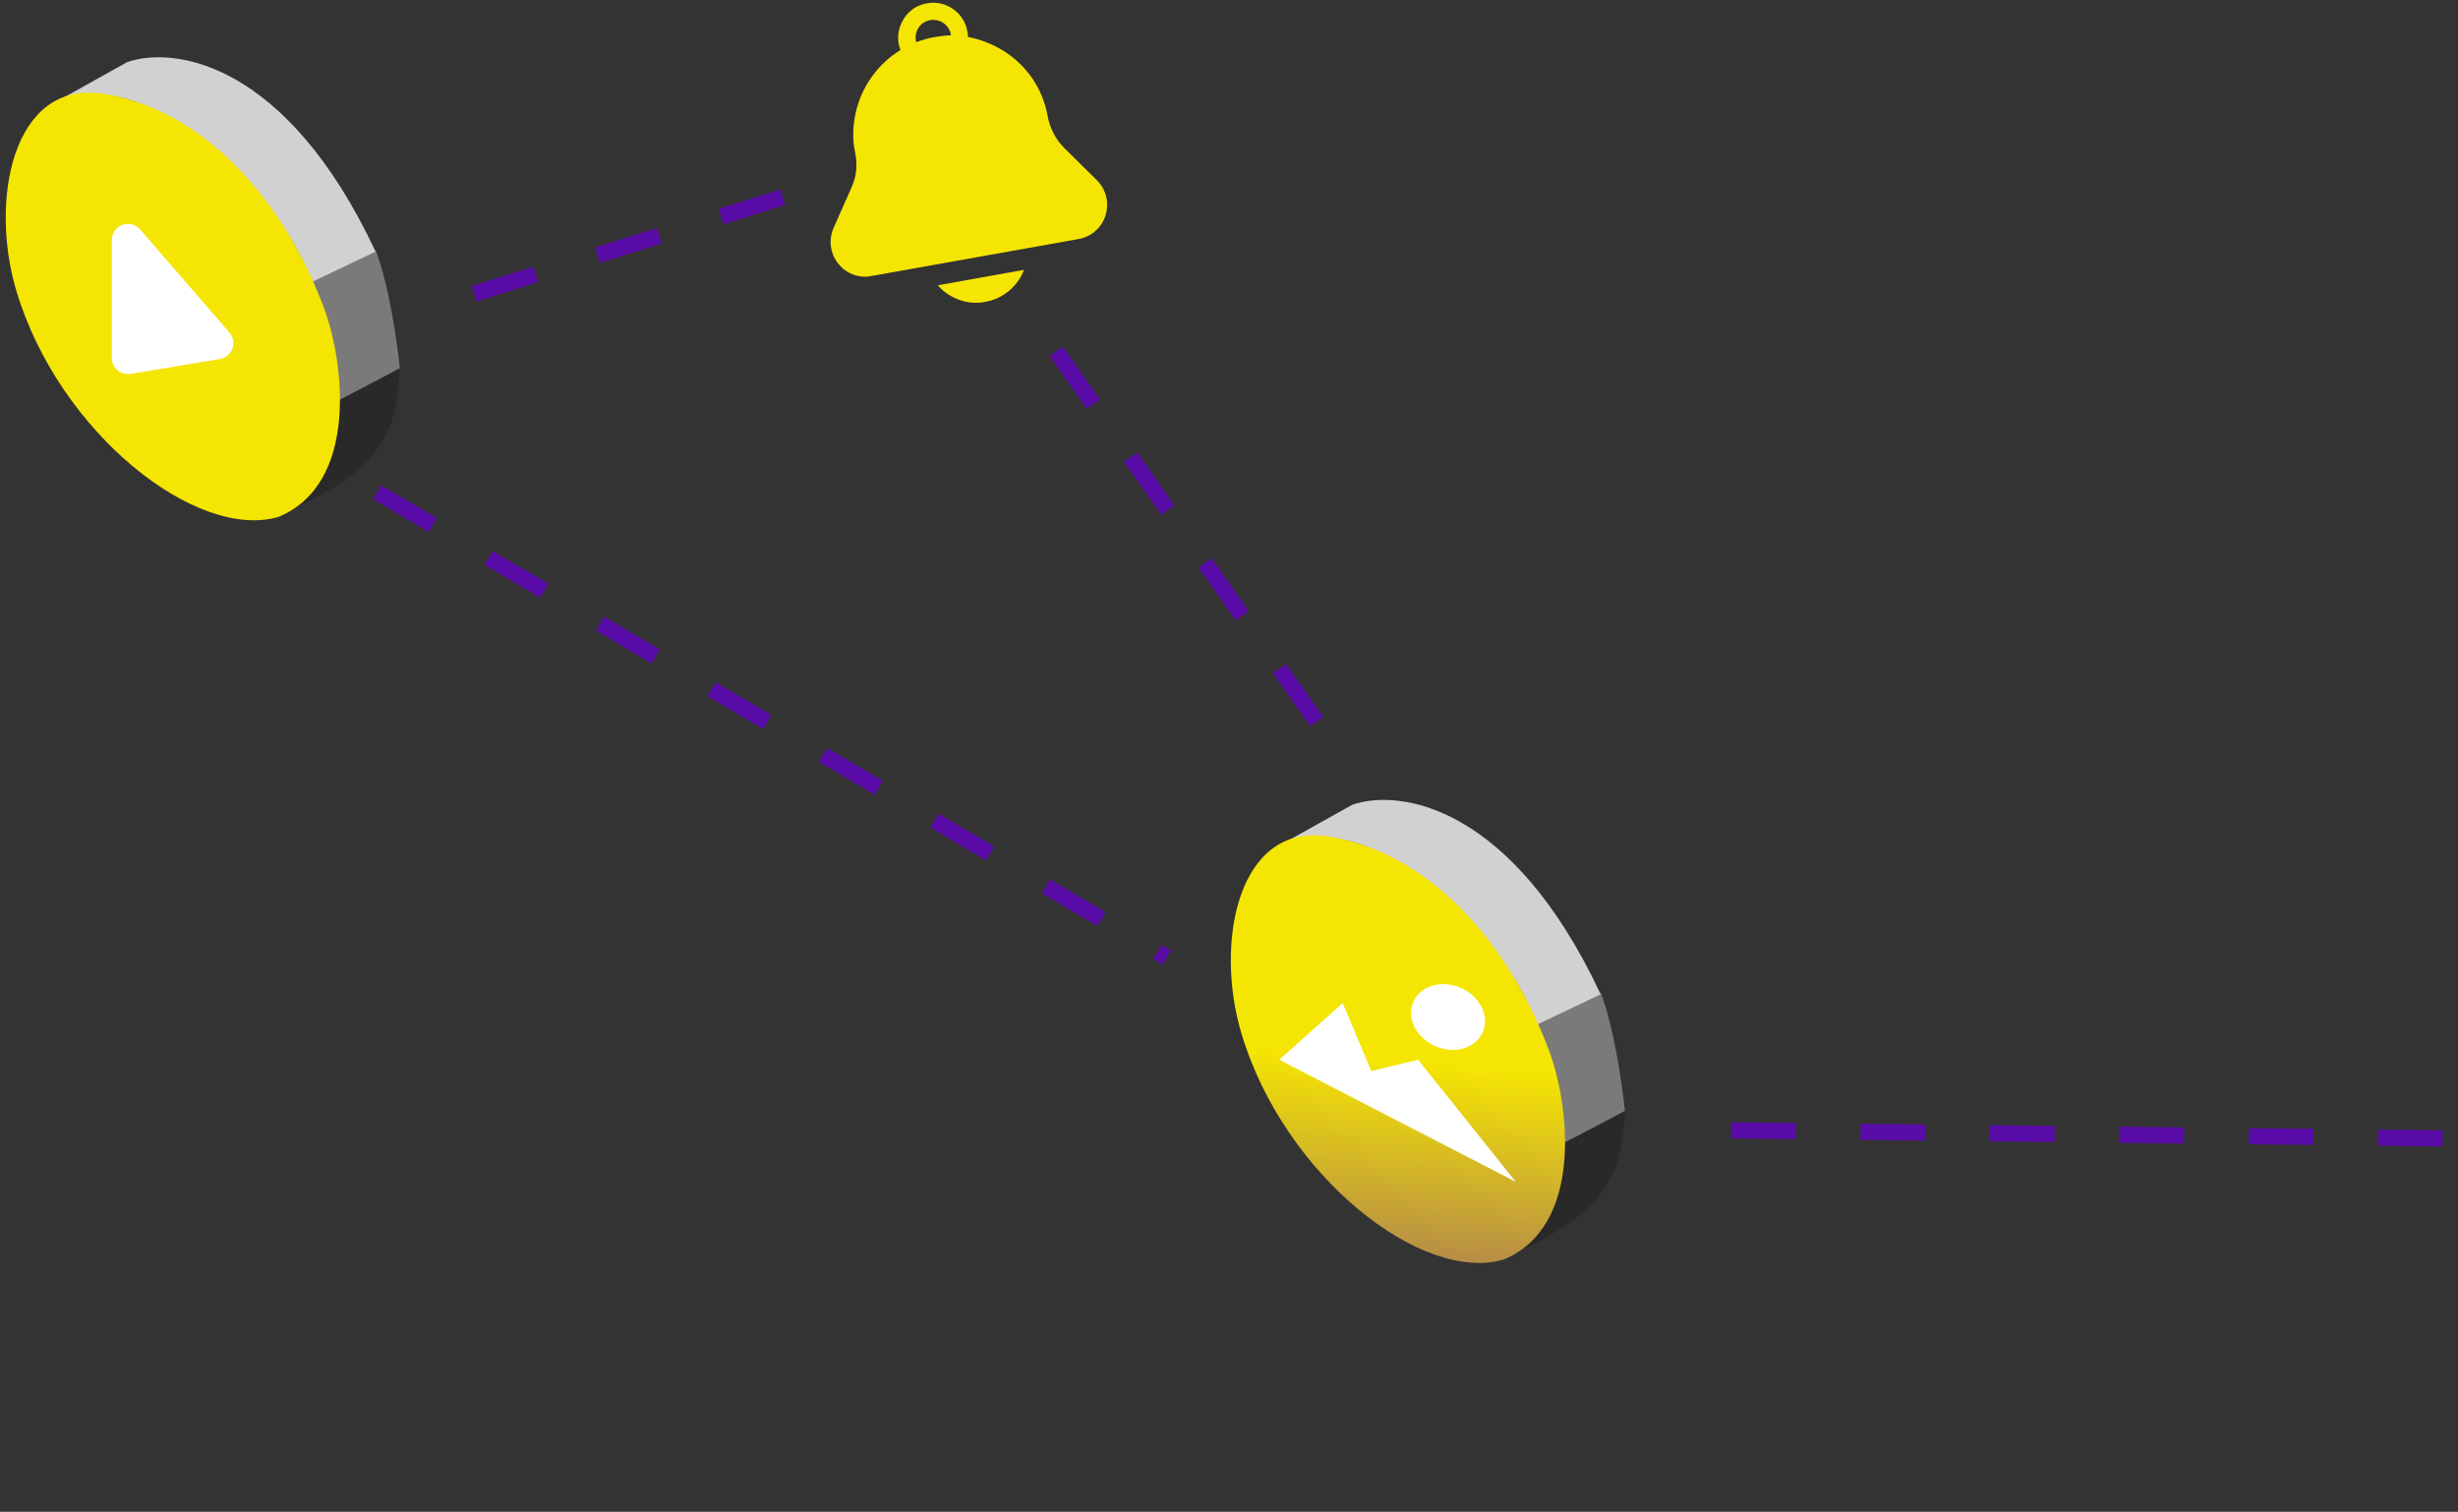<?xml version="1.0" encoding="UTF-8"?> <svg xmlns="http://www.w3.org/2000/svg" width="304" height="187" viewBox="0 0 304 187" fill="none"><rect x="0" y="0" width="304" height="187" fill="#333333" stroke="none"/> <path d="M302.11 140.809L210.177 139.765" stroke="#5A0CA8" stroke-width="2" stroke-dasharray="8 8"></path> <path d="M46.64 60.886L144.311 118.439" stroke="#5A0CA8" stroke-width="2" stroke-dasharray="8 8"></path> <path d="M58.638 36.327L100.631 23.204" stroke="#5A0CA8" stroke-width="2" stroke-dasharray="8 8"></path> <path d="M130.626 43.451L165.308 92.755" stroke="#5A0CA8" stroke-width="2" stroke-dasharray="8 8"></path> <path d="M38.579 34.686L46.451 30.937C48.101 35.136 49.138 42.435 49.45 45.559C48.45 46.122 45.552 47.697 41.953 49.496C41.653 42.897 39.579 36.873 38.579 34.686Z" fill="#7A7A7A"></path> <path d="M41.953 49.497L49.45 45.56C49.2 48.747 49.263 52.121 46.264 56.058C44.254 58.696 40.453 61.12 35.205 63.369C40.828 60.557 41.953 53.433 41.953 49.497Z" fill="#292929"></path> <path d="M15.712 7.691L7.652 12.19C19.273 8.628 34.268 23.251 38.579 34.874C39.766 34.312 43.002 32.774 46.451 31.125C35.505 7.728 21.585 5.629 15.712 7.691Z" fill="#D1D1D1"></path> <path d="M2.029 35.999C7.3 53.571 24.334 66.931 34.455 63.932C44.389 59.807 42.575 44.81 40.077 38.118C35.017 24.563 25.083 13.502 12.713 11.591C1.576 9.87 -1.345 24.75 2.029 35.999Z" fill="#F5E503"></path> <path d="M13.831 44.277V29.696C13.831 27.844 16.131 26.987 17.343 28.387L28.371 41.13C29.392 42.311 28.727 44.155 27.187 44.412L16.16 46.249C14.941 46.453 13.831 45.513 13.831 44.277Z" fill="white"></path> <path d="M190.095 126.547L197.967 122.797C199.616 126.997 200.653 134.295 200.966 137.42C199.966 137.982 197.067 139.557 193.468 141.357C193.169 134.758 191.094 128.734 190.095 126.547Z" fill="#7A7A7A"></path> <path d="M193.468 141.357L200.966 137.42C200.716 140.607 200.778 143.981 197.779 147.918C195.77 150.557 191.969 152.98 186.721 155.23C192.344 152.418 193.468 145.294 193.468 141.357Z" fill="#292929"></path> <path d="M167.228 99.551L159.168 104.05C170.789 100.488 185.784 115.111 190.095 126.734C191.282 126.172 194.518 124.635 197.967 122.985C187.021 99.589 173.1 97.489 167.228 99.551Z" fill="#D1D1D1"></path> <path d="M153.545 127.859C158.816 145.432 175.85 158.792 185.972 155.792C195.906 151.668 194.091 136.67 191.594 129.979C186.534 116.423 176.6 105.363 164.23 103.452C153.093 101.731 150.172 116.611 153.545 127.859Z" fill="url(#paint0_linear)"></path> <path d="M166.063 124.063L158.222 131.082L187.467 146.184L175.387 131.082L169.594 132.479L166.063 124.063Z" fill="white"></path> <ellipse cx="179.09" cy="125.797" rx="4.687" ry="3.937" transform="rotate(23.583 179.09 125.797)" fill="white"></ellipse> <path d="M135.673 22.307L131.6 18.277C130.582 17.259 129.861 15.902 129.564 14.332V14.29C128.928 10.981 127.061 8.181 124.219 6.357C122.819 5.466 121.292 4.872 119.722 4.575C119.722 4.321 119.68 4.108 119.637 3.854C119.256 1.775 117.432 0.333 115.395 0.333C115.141 0.333 114.886 0.375 114.589 0.418C113.444 0.63 112.468 1.266 111.832 2.242C111.196 3.218 110.941 4.321 111.153 5.466C111.196 5.72 111.28 5.933 111.365 6.187C108.184 8.138 105.978 11.532 105.596 15.393C105.469 16.58 105.511 17.726 105.766 18.871C106.063 20.356 105.935 21.756 105.384 23.029L103.093 28.204C102.457 29.646 102.669 31.343 103.644 32.573C104.451 33.634 105.681 34.228 106.996 34.228C107.25 34.228 107.505 34.185 107.759 34.143L133.425 29.561C134.994 29.265 136.267 28.162 136.733 26.634C137.2 25.065 136.818 23.453 135.673 22.307ZM114.801 4.745C114.292 4.872 113.826 5.042 113.317 5.211C113.317 5.169 113.274 5.127 113.274 5.042C113.062 3.854 113.826 2.708 115.014 2.496C115.141 2.454 115.268 2.454 115.438 2.454C116.456 2.454 117.389 3.175 117.601 4.236C117.601 4.278 117.601 4.321 117.601 4.363C116.668 4.405 115.735 4.533 114.801 4.745Z" fill="#F5E503"></path> <path d="M117.177 36.349C118.238 37.07 119.468 37.452 120.74 37.452C121.122 37.452 121.547 37.41 121.928 37.325C123.583 37.028 125.025 36.052 125.958 34.695C126.255 34.27 126.467 33.846 126.637 33.38L115.989 35.288C116.329 35.67 116.71 36.052 117.177 36.349Z" fill="#F5E503"></path> <defs> <linearGradient id="paint0_linear" x1="160.707" y1="130.216" x2="155.589" y2="189.353" gradientUnits="userSpaceOnUse"> <stop stop-color="#F5E503"></stop> <stop offset="1" stop-color="#5A0CA8"></stop> </linearGradient> </defs> </svg> 